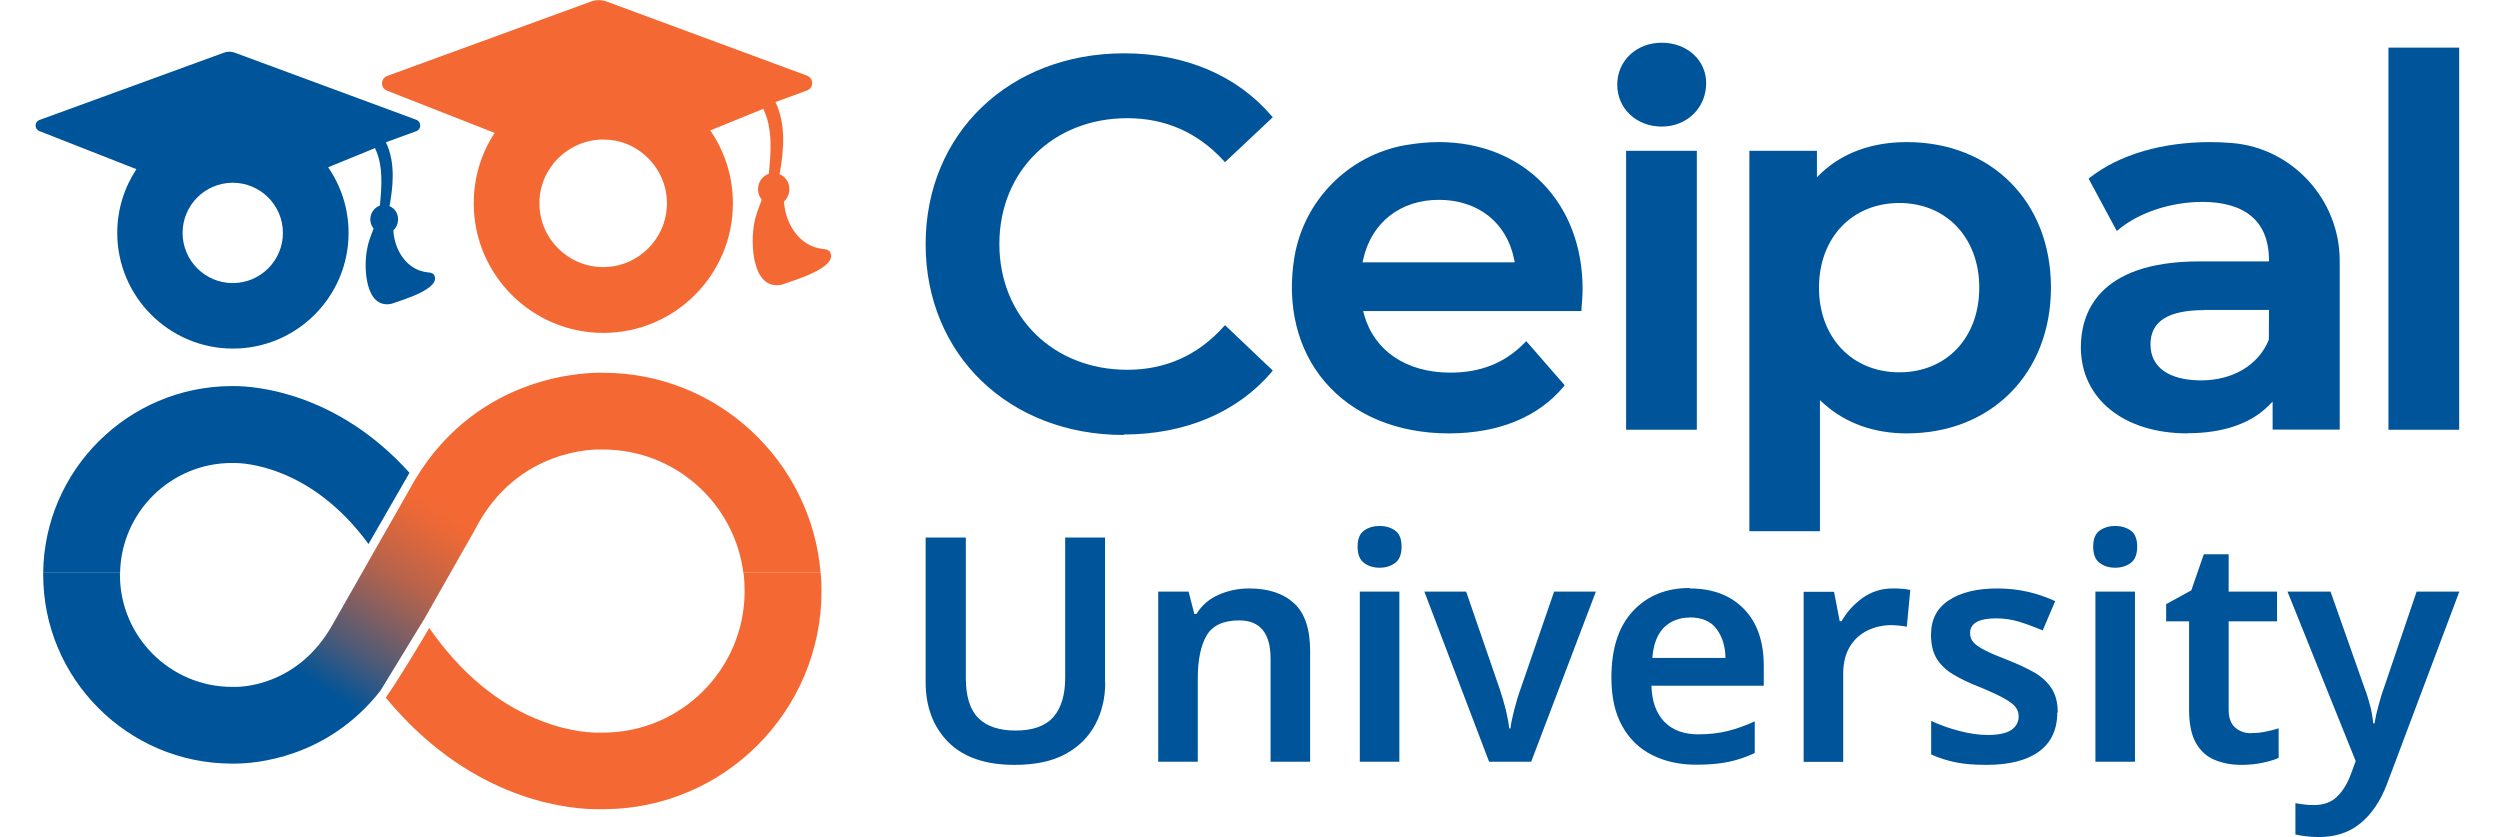 <?xml version="1.0" encoding="UTF-8"?> <svg xmlns="http://www.w3.org/2000/svg" xmlns:xlink="http://www.w3.org/1999/xlink" id="Layer_1" data-name="Layer 1" viewBox="0 0 158 52.9"><defs><style> .cls-1 { fill: url(#linear-gradient); } .cls-1, .cls-2, .cls-3 { stroke-width: 0px; } .cls-2 { fill: #f46933; } .cls-3 { fill: #005499; } </style><linearGradient id="linear-gradient" x1="16.04" y1="53.54" x2="38.81" y2="18.48" gradientUnits="userSpaceOnUse"><stop offset=".26" stop-color="#005499"></stop><stop offset=".26" stop-color="#025498"></stop><stop offset=".33" stop-color="#4a5a79"></stop><stop offset=".4" stop-color="#865f60"></stop><stop offset=".46" stop-color="#b6634c"></stop><stop offset=".52" stop-color="#d7663e"></stop><stop offset=".56" stop-color="#ec6836"></stop><stop offset=".59" stop-color="#f46933"></stop></linearGradient></defs><g><path class="cls-3" d="M69.85,43.14c0,.98-.21,1.86-.63,2.65-.42.79-1.05,1.41-1.89,1.87-.85.46-1.92.68-3.21.68-1.84,0-3.23-.48-4.19-1.44-.95-.96-1.43-2.23-1.43-3.8v-9.13h2.54v8.87c0,1.16.26,2.01.79,2.54.53.53,1.32.79,2.36.79,1.1,0,1.89-.29,2.39-.86.5-.58.74-1.41.74-2.49v-8.85h2.52v9.17Z"></path><path class="cls-3" d="M78.95,37.19c1.2,0,2.15.31,2.83.93.68.62,1.02,1.63,1.02,3.02v7h-2.5v-6.51c0-1.61-.66-2.42-1.98-2.42-1.01,0-1.69.32-2.06.95-.37.63-.56,1.54-.56,2.72v5.26h-2.5v-10.75h1.92l.36,1.41h.14c.34-.56.82-.96,1.42-1.22.6-.26,1.24-.39,1.91-.39Z"></path><path class="cls-3" d="M87.19,33.24c.38,0,.71.1.98.29.27.19.41.53.41,1.02s-.14.83-.41,1.03c-.27.2-.6.3-.98.3s-.71-.1-.98-.3c-.27-.2-.41-.54-.41-1.03s.14-.83.41-1.02c.27-.19.6-.29.98-.29ZM88.44,37.39v10.75h-2.5v-10.75h2.5Z"></path><path class="cls-3" d="M94.11,48.14l-4.09-10.75h2.64l2.14,6.21c.13.38.25.81.37,1.27.11.46.18.85.21,1.17h.08c.04-.33.12-.72.24-1.18.12-.46.24-.88.38-1.26l2.14-6.21h2.64l-4.09,10.75h-2.66Z"></path><path class="cls-3" d="M106.79,37.19c1.44,0,2.58.43,3.42,1.29s1.26,2.06,1.26,3.59v1.27h-7.1c.03.98.3,1.74.81,2.27s1.23.8,2.14.8c.69,0,1.31-.07,1.87-.21s1.12-.34,1.71-.61v2c-.53.25-1.08.44-1.65.56-.57.12-1.25.18-2.04.18-1.05,0-1.97-.2-2.79-.61-.81-.4-1.45-1.02-1.9-1.84-.46-.82-.68-1.84-.68-3.06,0-1.84.46-3.24,1.37-4.21.91-.97,2.11-1.45,3.59-1.45ZM106.79,39.03c-.67,0-1.22.22-1.64.64-.42.43-.66,1.07-.72,1.91h4.62c-.01-.74-.2-1.35-.57-1.84-.36-.48-.93-.72-1.7-.72Z"></path><path class="cls-3" d="M119.63,37.19c.17,0,.36,0,.57.02.2.01.38.04.53.08l-.22,2.32c-.13-.03-.29-.05-.48-.07-.19-.02-.35-.03-.5-.03-.53,0-1.03.11-1.49.33-.46.22-.84.56-1.12,1.01-.28.46-.43,1.03-.43,1.72v5.58h-2.5v-10.75h1.92l.36,1.86h.12c.32-.57.75-1.05,1.31-1.46.56-.4,1.2-.61,1.92-.61Z"></path><path class="cls-3" d="M130.02,45.03c0,1.08-.39,1.91-1.16,2.47-.77.56-1.88.84-3.32.84-.75,0-1.4-.05-1.93-.16-.54-.11-1.06-.27-1.56-.5v-2.12c.53.25,1.11.46,1.76.63.64.17,1.25.26,1.82.26.69,0,1.18-.11,1.49-.32.3-.21.46-.5.46-.85,0-.21-.06-.4-.18-.57-.12-.17-.35-.35-.7-.55-.35-.2-.87-.44-1.56-.73-.69-.26-1.26-.54-1.72-.82-.46-.28-.8-.62-1.03-1-.23-.38-.35-.88-.35-1.49,0-.97.38-1.7,1.14-2.19.76-.5,1.78-.74,3.05-.74.66,0,1.29.07,1.88.2.59.13,1.18.33,1.78.6l-.79,1.85c-.5-.21-.99-.39-1.47-.54-.48-.15-.97-.22-1.47-.22-1.1,0-1.65.31-1.65.93,0,.23.07.42.21.58.14.16.38.33.73.51.35.18.85.39,1.5.64.63.25,1.18.51,1.65.78.46.27.82.61,1.07,1,.25.4.38.9.38,1.51Z"></path><path class="cls-3" d="M133.68,33.24c.38,0,.71.1.98.29.27.19.41.53.41,1.02s-.14.83-.41,1.03c-.27.2-.6.3-.98.3s-.71-.1-.98-.3c-.27-.2-.41-.54-.41-1.03s.14-.83.41-1.02c.27-.19.6-.29.98-.29ZM134.93,37.39v10.75h-2.5v-10.75h2.5Z"></path><path class="cls-3" d="M142.29,46.33c.3,0,.61-.03.9-.09.3-.06.57-.13.82-.21v1.87c-.26.12-.61.22-1.03.31-.42.09-.87.13-1.33.13-.61,0-1.16-.1-1.67-.31-.5-.2-.9-.56-1.19-1.06-.29-.5-.44-1.2-.44-2.1v-5.6h-1.45v-1.09l1.59-.87.79-2.28h1.57v2.36h3.06v1.88h-3.06v5.58c0,.5.13.88.4,1.12.26.24.61.37,1.03.37Z"></path><path class="cls-3" d="M144.57,37.39h2.72l2.14,6.07c.15.38.26.76.36,1.13s.16.75.2,1.13h.08c.05-.33.13-.69.24-1.09.11-.4.22-.79.36-1.17l2.06-6.07h2.7l-4.58,12.18c-.41,1.07-.97,1.89-1.68,2.47-.71.58-1.58.86-2.61.86-.33,0-.62-.02-.85-.05-.24-.03-.45-.07-.64-.11v-1.98c.15.03.32.05.53.08.2.03.42.04.64.04.62,0,1.11-.18,1.48-.55.36-.36.64-.82.84-1.36l.32-.87-4.31-10.71Z"></path></g><g><path class="cls-3" d="M71.02,27.49c-7.25,0-12.52-5.07-12.52-12.06s5.28-12.06,12.55-12.06c3.82,0,7.11,1.39,9.28,3.92l.11.12-3.02,2.84-.12-.13c-1.63-1.76-3.67-2.65-6.05-2.65-4.69,0-8.09,3.35-8.09,7.95s3.4,7.95,8.09,7.95c2.39,0,4.43-.9,6.05-2.69l.12-.13,3.02,2.87-.1.12c-2.16,2.53-5.47,3.92-9.31,3.92Z"></path><path class="cls-3" d="M91.56,27.39c-3.26,0-6.04-1.16-7.83-3.26-1.73-2.03-2.42-4.82-1.93-7.84.59-3.62,3.42-6.49,7.04-7.12.7-.12,1.41-.19,2.09-.19,5.35,0,9.09,3.82,9.09,9.28,0,.38-.04.94-.07,1.24v.16h-13.8l.06.22c.64,2.3,2.68,3.67,5.45,3.67,1.92,0,3.44-.61,4.67-1.86l.13-.13,2.43,2.79-.09.11c-1.62,1.92-4.12,2.93-7.23,2.93ZM90.93,12.63c-2.42,0-4.25,1.43-4.77,3.74l-.05.21h9.62l-.04-.21c-.47-2.31-2.29-3.74-4.75-3.74Z"></path><path class="cls-3" d="M102.77,27.16V9.53h4.47v17.63h-4.47ZM105.02,8c-1.6,0-2.81-1.14-2.81-2.65s1.21-2.65,2.81-2.65,2.81,1.1,2.81,2.55c0,1.57-1.21,2.75-2.81,2.75Z"></path><path class="cls-3" d="M110.56,33.57V9.53h4.27v1.67l.29-.28c1.35-1.27,3.21-1.94,5.38-1.94,5.37,0,9.12,3.78,9.12,9.19s-3.75,9.22-9.12,9.22c-2.05,0-3.84-.64-5.19-1.84l-.29-.26v8.28h-4.47ZM120.04,12.83c-2.99,0-5.08,2.2-5.08,5.35s2.09,5.35,5.08,5.35,5.05-2.2,5.05-5.35-2.08-5.35-5.05-5.35Z"></path><path class="cls-3" d="M138.25,27.39c-4.03,0-6.74-2.19-6.74-5.45,0-2.02.97-5.42,7.5-5.42h4.39v-.18c-.04-2.34-1.5-3.58-4.22-3.58-1.95,0-3.96.66-5.24,1.71l-.16.13-1.78-3.31.11-.09c1.85-1.43,4.54-2.22,7.57-2.22.46,0,.93.02,1.39.06,3.81.31,6.8,3.58,6.8,7.44v10.67h-4.24v-1.77l-.3.3c-1.12,1.11-2.88,1.7-5.08,1.7ZM139.31,19.6c-2.29,0-3.4.71-3.4,2.17s1.2,2.27,3.2,2.27,3.63-.96,4.28-2.57v-.03s.01-1.85.01-1.85h-4.09Z"></path><rect class="cls-3" x="150.95" y="3.01" width="4.47" height="24.15"></rect></g><g><g><path class="cls-1" d="M26.78,39.18l1.69-2.98,1.54-2.71.04-.08c2.67-5.15,7.73-5.01,7.93-5h.14c4.54,0,8.3,3.4,8.86,7.79h4.88c-.58-7.05-6.5-12.62-13.69-12.64-.92-.03-7.86-.02-11.93,6.74-.2.37-2.42,4.24-2.61,4.58l-.75,1.32-1.85,3.25h0c-2.22,3.98-5.9,3.97-6.22,3.96h-.15c-3.9,0-7.08-3.18-7.08-7.08,0-.04,0-.09,0-.13H2.73s0,.09,0,.13c0,6.56,5.33,11.9,11.88,11.93.05,0,.12,0,.21,0,1.26,0,5.84-.31,9.22-4.6l2.74-4.49Z"></path><path class="cls-3" d="M25.88,29.88l-2.59,4.5c-3.67-5.01-7.98-5.12-8.48-5.12h-.11s-.04,0-.04,0c-3.86,0-7,3.1-7.07,6.94H2.73c.07-6.5,5.37-11.77,11.89-11.8.04,0,.11,0,.18,0,1.26,0,6.46.35,11.08,5.48Z"></path><path class="cls-2" d="M51.92,37.35c0,7.58-6.14,13.75-13.72,13.79-.09,0-.23,0-.4,0-.08,0-.18,0-.28,0-2.13-.05-8.01-.82-13.14-7.05.84-1.19,2.15-3.39,2.75-4.4,2.03,2.92,4.46,4.91,7.24,5.93.19.07.37.13.54.19,1.77.56,2.99.49,3,.49h.21c4.93,0,8.94-4.02,8.94-8.94,0-.39-.02-.77-.07-1.15h4.88c.03.38.05.76.05,1.15Z"></path></g><path class="cls-2" d="M52.41,15.87c-.11-.12-.28-.11-.42-.14-1.48-.16-2.36-1.6-2.44-2.99.53-.51.43-1.44-.28-1.73.27-1.5.42-3.14-.26-4.56h0c.37-.14,1.24-.46,1.99-.73.44-.16.44-.78,0-.94L38.32.09c-.31-.11-.65-.11-.95,0l-12.9,4.71c-.43.16-.44.76-.01.93l6.8,2.67c-.84,1.28-1.32,2.81-1.32,4.45,0,4.51,3.67,8.19,8.19,8.19s8.19-3.67,8.19-8.19c0-1.71-.53-3.3-1.43-4.61l3.35-1.36c.61,1.26.48,2.74.35,4.1-.67.24-.9,1.08-.45,1.64-.18.49-.38.97-.47,1.48-.25,1.24-.15,4.29,1.74,3.89.68-.25,3.72-1.1,3.01-2.12ZM38.12,16.88c-2.22,0-4.03-1.81-4.03-4.03,0-1.12.46-2.13,1.2-2.86.73-.72,1.73-1.17,2.83-1.17s2.01.4,2.73,1.07c.8.74,1.3,1.79,1.3,2.96,0,2.22-1.81,4.03-4.03,4.03Z"></path><path class="cls-3" d="M27.39,17.33c-.1-.11-.25-.1-.38-.12-1.31-.14-2.09-1.42-2.15-2.65.47-.45.38-1.27-.24-1.53.11-.63.2-1.27.2-1.92,0-.73-.11-1.45-.43-2.12.36-.13,1.23-.45,1.92-.7.33-.12.33-.59,0-.72L14.81,3.32c-.2-.07-.42-.07-.63,0L2.5,7.58c-.33.12-.34.58,0,.71l6.12,2.4c-.76,1.16-1.21,2.54-1.21,4.03,0,4.03,3.28,7.31,7.31,7.31s7.31-3.28,7.31-7.31c0-1.54-.48-2.97-1.29-4.15l2.96-1.21c.54,1.12.42,2.43.31,3.63-.59.22-.8.96-.4,1.45-.16.43-.34.86-.41,1.31-.23,1.1-.13,3.8,1.54,3.45.6-.22,3.29-.97,2.66-1.88ZM14.71,17.89c-1.75,0-3.17-1.42-3.17-3.17s1.42-3.17,3.17-3.17,3.17,1.42,3.17,3.17-1.42,3.17-3.17,3.17Z"></path></g></svg> 